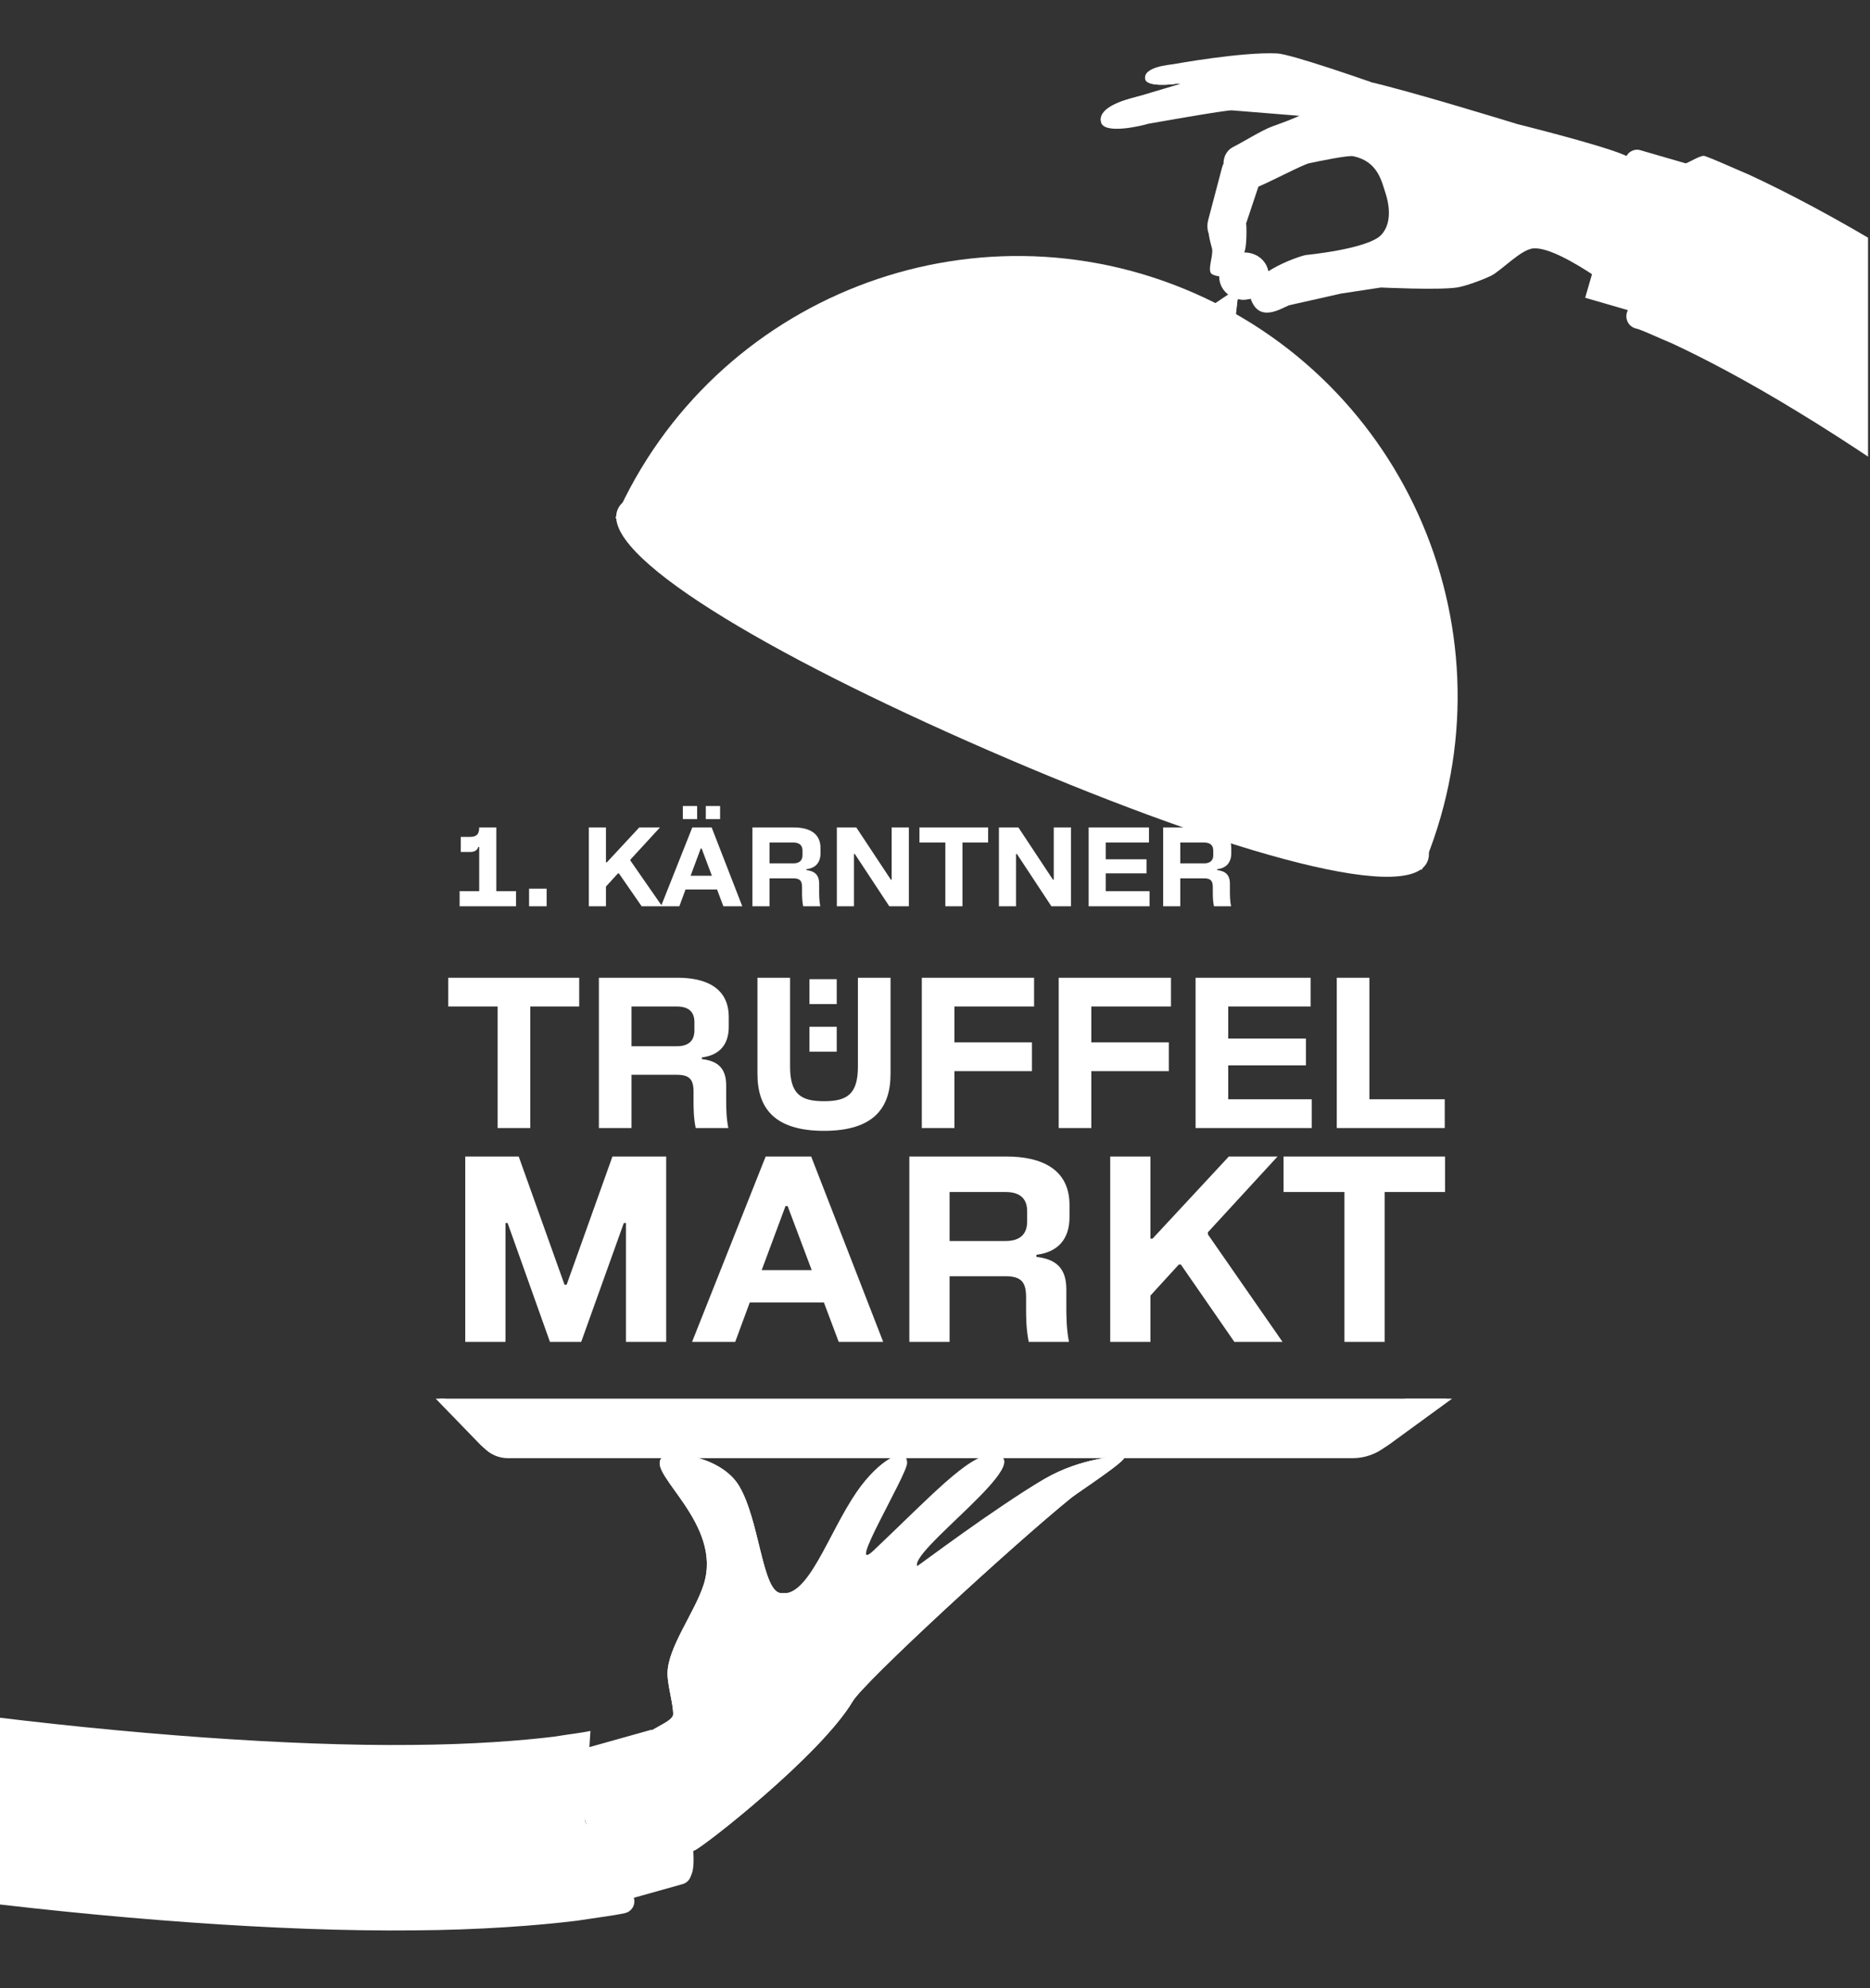 <?xml version="1.0" encoding="UTF-8" standalone="no"?>
<svg xmlns="http://www.w3.org/2000/svg" xmlns:xlink="http://www.w3.org/1999/xlink" xmlns:serif="http://www.serif.com/" width="100%" height="100%" viewBox="0 0 1750 1860" version="1.1" xml:space="preserve" style="fill-rule:evenodd;clip-rule:evenodd;stroke-linejoin:round;stroke-miterlimit:2;">
    <rect x="0" y="0" width="1750" height="1860" fill="#333333" stroke="none"/>
    <g transform="matrix(4.167,0,0,4.167,0,-174.238)">
        <clipPath id="_clip1">
            <rect x="0" y="43.598" width="419.528" height="462.619" clip-rule="nonzero"></rect>
        </clipPath>
        <g clip-path="url(#_clip1)">
            <g transform="matrix(1,0,0,1,203.717,457.044)">
                <path d="M0,-86.739C0,-84.084 -14.071,-60.933 -7.461,-67.182C4.974,-78.938 13.801,-88.64 18.991,-88.641C31.425,-88.643 -1.13,-66.053 2.487,-63.34C3.094,-62.884 19.459,-76.524 30.747,-83.122C39.053,-87.977 47.919,-88.434 48.699,-88.132C49.927,-87.656 38.38,-80.177 36.851,-78.938C23.738,-68.313 -9.623,-37.625 -12.208,-33.27C-19.346,-21.246 -45.51,-0.754 -47.703,0.19C-57.047,4.211 -58.498,-15.66 -58.555,-25.357C-58.564,-26.884 -52.563,-28.543 -52.533,-30.341C-52.496,-32.541 -53.807,-36.868 -53.807,-39.487C-53.807,-45.317 -47.631,-53.26 -45.658,-59.548C-41.419,-73.058 -58.103,-84.138 -55.239,-87.756C-53.58,-89.853 -41.805,-88.38 -37.756,-81.651C-33.198,-74.078 -32.568,-58.446 -28.562,-57.575C-22.232,-56.199 -17.843,-70.784 -11.304,-80.296C-6.33,-87.53 0,-90.95 0,-86.739" style="fill:white;fill-rule:nonzero;"></path>
            </g>
            <g transform="matrix(-0.262,-0.965,-0.965,0.262,148.282,443.905)">
                <path d="M-3.495,-4.568C-12.877,-4.567 -20.482,-2.946 -20.482,-0.946C-20.482,1.053 -12.877,2.674 -3.495,2.674C5.887,2.673 13.493,1.052 13.492,-0.948C13.492,-2.947 5.886,-4.569 -3.495,-4.568" style="fill:white;fill-rule:nonzero;"></path>
            </g>
            <g transform="matrix(1,0,0,1,252.416,459.534)">
                <path d="M0,-90.621C-0.78,-90.923 -9.646,-90.466 -17.952,-85.611C-29.24,-79.013 -46.386,-66.008 -46.432,-66.12C-54.706,-61.07 -76.333,-59.862 -77.261,-60.064C-81.267,-60.935 -81.897,-76.567 -86.455,-84.141C-90.504,-90.869 -102.279,-92.343 -103.938,-90.246C-106.802,-86.628 -90.118,-75.547 -94.357,-62.037C-96.33,-55.749 -102.506,-47.806 -102.506,-41.977C-102.506,-39.357 -101.195,-35.03 -101.232,-32.83C-101.262,-31.032 -107.263,-29.374 -107.254,-27.847C-107.197,-18.149 -105.746,1.722 -96.402,-2.3C-94.209,-3.243 -68.045,-23.735 -60.908,-35.759C-58.323,-40.114 -24.961,-70.802 -11.848,-81.428C-10.319,-82.666 1.228,-90.146 0,-90.621" style="fill:white;fill-rule:nonzero;"></path>
            </g>
            <g transform="matrix(1,0,0,1,155.163,437.826)">
                <path d="M0,23.704C0.399,25.125 -0.43,26.601 -1.852,26.999L-16.325,31.059C-17.49,31.385 -18.699,30.706 -19.026,29.541L-27.958,-2.308L-8.802,-7.681L0,23.704Z" style="fill:white;fill-rule:nonzero;"></path>
            </g>
            <g transform="matrix(0,-1,-1,0,146.801,459.739)">
                <path d="M-1.639,-1.639C-2.544,-1.639 -3.278,-0.905 -3.278,0C-3.278,0.905 -2.544,1.639 -1.639,1.639C-0.734,1.639 0,0.905 0,0C0,-0.905 -0.734,-1.639 -1.639,-1.639" style="fill:white;fill-rule:nonzero;"></path>
            </g>
            <g transform="matrix(1,0,0,1,142.028,398.335)">
                <path d="M0,68.89C0.489,69.638 0.577,70.579 0.234,71.405C-0.109,72.23 -0.838,72.833 -1.714,73.014C-4.274,73.576 -7.819,73.992 -12.445,74.71C-21.534,75.824 -34.251,76.782 -49.132,76.884C-78.925,77.186 -117.567,74.313 -155.782,69.389C-194.019,64.525 -231.828,49.78 -260.288,43.513C-274.536,40.389 -286.43,37.384 -295.135,34.76C-297.363,34.049 -299.353,33.415 -301.083,32.863C-302.955,32.18 -304.546,31.599 -305.837,31.128C-306.423,30.929 -307.225,30.557 -307.793,30.314C-308.388,30.049 -308.889,29.827 -309.293,29.647C-310.097,29.282 -310.512,29.093 -310.512,29.093L-292.183,-8.296C-292.183,-8.296 -291.637,-8.064 -290.613,-7.629C-289.818,-7.34 -288.838,-6.982 -287.686,-6.562C-286.35,-6.137 -284.815,-5.649 -283.096,-5.101C-275.932,-2.937 -264.864,-0.114 -251.36,2.842C-224.33,8.801 -187.455,23.391 -150.532,28.081C-113.616,32.852 -76.549,35.538 -49.504,35.246C-35.97,35.151 -25.05,34.292 -17.69,33.402C-14.133,32.823 -11.197,32.511 -9.424,32.094C-9.418,32.093 -10.42,47.515 -10.681,51.53C-10.721,52.143 -10.561,52.753 -10.225,53.267L0,68.89Z" style="fill:white;fill-rule:nonzero;"></path>
            </g>
            <g transform="matrix(1,0,0,1,304.719,355.84)">
                <path d="M0,12.563L-191.375,12.563C-193.486,12.563 -195.499,11.73 -196.914,10.269L-206.865,0L21.389,0L7.408,10.185C5.293,11.726 2.685,12.563 0,12.563" style="fill:white;fill-rule:nonzero;"></path>
            </g>
            <g transform="matrix(1,0,0,1,315.594,369.2)">
                <path d="M0,-13.36L-7.651,-7.381C-9.748,-5.742 -12.333,-4.852 -14.994,-4.852L-204.695,-4.852C-206.787,-4.852 -208.782,-5.738 -210.185,-7.291L-215.667,-13.36L-216.888,-13.36L-207.025,-2.439C-205.622,-0.886 -203.627,0 -201.534,0L-11.834,0C-9.172,0 -6.587,-0.89 -4.49,-2.529L9.368,-13.36L0,-13.36Z" style="fill:white;fill-rule:nonzero;"></path>
            </g>
            <g transform="matrix(1,0,0,1,319.309,85.811)">
                <path d="M0,151.296C21.447,101.395 -1.422,43.483 -51.269,21.741C-101.116,0 -159.118,22.64 -181.099,72.308L0,151.296Z" style="fill:white;fill-rule:nonzero;"></path>
            </g>
            <g transform="matrix(0.44,0.898,0.898,-0.44,161.973,97.962)">
                <path d="M51.307,-22.048C41.42,-21.951 20.917,53.302 55.33,83.593C53.966,82.577 52.552,81.595 51.307,80.4C21.957,52.222 22.212,2.151 45.721,-30.466C45.721,-30.466 51.57,-22.05 51.307,-22.048" style="fill:white;fill-rule:nonzero;"></path>
            </g>
            <g transform="matrix(0.399,-0.917,-0.917,-0.399,302.173,128.099)">
                <path d="M-90.929,-59.624C-101.847,-59.624 -107.358,-13.782 -107.358,40.976C-107.358,95.734 -101.847,138.672 -90.929,138.672C-80.012,138.672 -71.161,94.282 -71.161,39.524C-71.161,-15.234 -80.011,-59.624 -90.929,-59.624" style="fill:white;fill-rule:nonzero;"></path>
            </g>
            <g transform="matrix(-0.224,-0.975,-0.975,0.224,276.931,98.774)">
                <path d="M-5.426,-6.815C-8.336,-6.815 -10.695,-4.323 -10.695,-1.248C-10.695,1.827 -8.336,4.319 -5.426,4.32C-2.517,4.32 -0.158,1.827 -0.157,-1.247C-0.157,-4.322 -2.516,-6.815 -5.426,-6.815" style="fill:white;fill-rule:nonzero;"></path>
            </g>
            <g transform="matrix(-0.867,-0.499,-0.499,0.867,274.151,106.536)">
                <path d="M-6.643,5.241L0.247,5.241L-2.585,-0.518L-4.171,-0.518L-6.643,5.241Z" style="fill:white;fill-rule:nonzero;"></path>
            </g>
            <g transform="matrix(1,0,0,1,281.747,112.52)">
                <path d="M0,-13.521C0.84,-12.825 1.462,-11.879 1.72,-10.756C2.372,-7.921 0.472,-5.063 -2.525,-4.374C-3.417,-4.169 -4.305,-4.183 -5.131,-4.374L-5.547,-0.822L-5.514,-0.795C-5.309,-0.614 -5.158,-0.484 -4.991,-0.372C-4.724,-0.279 -4.467,-0.159 -4.218,0L-3.801,-3.563C-2.975,-3.373 -2.087,-3.358 -1.195,-3.563C1.802,-4.252 3.702,-7.11 3.05,-9.945C2.67,-11.601 1.501,-12.878 0,-13.521" style="fill:white;fill-rule:nonzero;"></path>
            </g>
            <g transform="matrix(1,0,0,1,305.024,121.407)">
                <path d="M0,91.725C9.383,88.608 4.567,11.716 -37.462,-6.596C-35.852,-6.046 -34.206,-5.543 -32.656,-4.786C3.907,13.062 19.819,60.076 7.414,98.321" style="fill:white;fill-rule:nonzero;"></path>
            </g>
            <g transform="matrix(-0.645,-0.764,-0.764,0.645,190.435,130.942)">
                <path d="M-18.887,-46.831C-7.9,-28.81 -6.887,-4.61 -19.036,12.805C-18.983,12.698 -18.928,12.59 -18.887,12.473C-10.604,-11.194 -14.414,-37.567 -21.62,-50.856C-19.57,-47.827 -19.362,-47.609 -18.887,-46.831" style="fill:white;fill-rule:nonzero;"></path>
            </g>
            <g transform="matrix(1,0,0,1,308.878,56.217)">
                <path d="M0,7.258C0.342,5.599 -0.415,4.041 -1.691,3.778C-1.691,3.778 -18.932,-2.258 -22.049,-2.409C-29.966,-2.79 -45.256,-0.013 -45.256,-0.013C-46.184,0.164 -51.903,0.524 -51.719,3.209C-51.578,5.246 -45.519,4.555 -44.591,4.378C-44.591,4.378 -23.296,5.583 -22.422,5.763L-2.93,9.785C-1.654,10.048 -0.342,8.917 0,7.258" style="fill:white;fill-rule:nonzero;"></path>
            </g>
            <g transform="matrix(1,0,0,1,306.653,59.458)">
                <path d="M0,5.254L-19.491,1.232C-20.366,1.052 -41.661,-0.153 -41.661,-0.153C-42.589,0.024 -48.648,0.715 -48.788,-1.323L-48.774,-1.538C-49.228,-1.139 -49.509,-0.648 -49.466,-0.029C-49.326,2.009 -43.267,1.318 -42.339,1.141C-42.339,1.141 -21.044,2.346 -20.17,2.526L-0.678,6.548C0.507,6.792 1.712,5.828 2.154,4.362C1.576,5.049 0.782,5.415 0,5.254" style="fill:white;fill-rule:nonzero;"></path>
            </g>
            <g transform="matrix(1,0,0,1,309.577,64.968)">
                <path d="M0,-0.225C0.201,-2.701 -1.181,-4.833 -3.085,-4.988L-32.177,-7.345C-32.683,-7.386 -33.173,-7.28 -33.626,-7.061L-53.496,-1.628C-54.814,-1.204 -63.075,0.345 -62.325,4.22C-61.755,7.161 -53.06,5.068 -51.741,4.644C-51.741,4.644 -34.209,1.516 -32.904,1.622L-3.812,3.979C-1.907,4.133 -0.201,2.251 0,-0.225" style="fill:white;fill-rule:nonzero;"></path>
            </g>
            <g transform="matrix(1,0,0,1,279.327,93.998)">
                <path d="M0,4.735C-1.199,6.788 -3.204,11.22 -7.03,9.431C-8.398,8.791 -6.815,5.492 -7.116,3.662C-7.116,3.662 -7.741,1.434 -7.812,0.669C-7.881,-0.077 -7.683,-2.326 -7.683,-2.326C-7.984,-4.156 -6.745,-5.883 -4.915,-6.184C-3.086,-6.485 -1.358,-5.246 -1.057,-3.416L0.57,-1.759C0.57,-1.759 0.822,3.328 0,4.735" style="fill:white;fill-rule:nonzero;"></path>
            </g>
            <g transform="matrix(1,0,0,1,255.929,61.837)">
                <path d="M0,2.544C0,2.544 19.667,-3.115 21.318,-3.173L50.41,-0.816C52.279,-0.664 53.64,1.392 53.501,3.808C53.572,3.518 53.621,3.216 53.646,2.904C53.847,0.428 52.466,-1.704 50.561,-1.858C50.561,-1.858 28.527,-4.496 21.147,-4.388C19.26,-4.361 0.151,1.501 0.151,1.501C-1.132,1.914 -8.983,3.392 -8.717,7.04C-7.614,4.146 -1.153,2.915 0,2.544" style="fill:white;fill-rule:nonzero;"></path>
            </g>
            <g transform="matrix(1,0,0,1,368.841,65.769)">
                <path d="M0,42.154C2.057,38.652 3.762,34.966 5.757,31.432C7.824,27.769 10.178,24.243 12.403,20.657C7.455,17.327 -0.008,12.515 -4.334,10.729C-10.03,8.378 -28.025,3.921 -28.025,3.921C-28.025,3.921 -53.367,-3.896 -62.004,-5.739C-65.312,-6.445 -71.912,-1.612 -74.455,0.537C-76.097,1.923 -80.243,3.39 -83.119,4.431C-85.445,5.273 -89.671,7.93 -91.884,9.039C-93.235,9.716 -94.069,11.109 -94.062,12.777C-94.205,13.076 -94.324,13.393 -94.412,13.727L-97.503,25.446C-98.172,27.982 -96.909,30.514 -94.682,31.101C-92.455,31.688 -90.108,30.109 -89.439,27.573L-86.226,17.947C-83.599,16.875 -76.201,12.984 -74.825,12.694C-73.001,12.308 -66.111,10.867 -64.931,11.116C-59.408,12.28 -58.579,16.647 -57.598,19.682C-57.101,21.22 -55.938,25.917 -58.648,28.79C-61.651,31.973 -75.561,33.3 -75.561,33.3C-77.777,33.744 -89.12,37.836 -88.031,42.907C-86.22,48.599 -81.424,45.453 -79.343,44.583L-67.657,41.954L-58.709,40.593C-58.709,40.593 -45.891,41.214 -41.678,40.598C-39.681,40.306 -35.861,38.859 -34.04,37.99C-31.687,36.867 -27.227,31.931 -24.357,31.801C-17.821,31.505 -1.57,44.671 -1.57,44.671C-0.999,43.834 -0.481,42.972 0,42.154" style="fill:white;fill-rule:nonzero;"></path>
            </g>
            <g transform="matrix(1,0,0,1,365.076,111.974)">
                <path d="M0,-34.613C0.411,-36.031 1.894,-36.847 3.311,-36.436L17.749,-32.25C18.911,-31.913 19.579,-30.698 19.242,-29.536L10.031,2.234L-9.077,-3.307L0,-34.613Z" style="fill:white;fill-rule:nonzero;"></path>
            </g>
            <g transform="matrix(-0.527,0.85,0.85,0.527,363.797,105.103)">
                <path d="M1.393,-2.503C0.487,-2.502 -0.247,-1.769 -0.246,-0.864C-0.246,0.042 0.488,0.775 1.393,0.775C2.298,0.775 3.032,0.041 3.032,-0.864C3.032,-1.769 2.298,-2.502 1.393,-2.503" style="fill:white;fill-rule:nonzero;"></path>
            </g>
            <g transform="matrix(1,0,0,1,377.366,295.749)">
                <path d="M0,-215.843C0.263,-216.547 0.816,-217.103 1.518,-217.371C2.22,-217.639 4.839,-219.246 5.504,-218.897C7.976,-218.024 11.207,-216.507 15.515,-214.677C23.825,-210.829 35.134,-204.934 47.83,-197.172C73.3,-181.713 104.613,-158.888 134.481,-134.547C164.4,-110.245 188.743,-77.774 209.616,-57.437C220.073,-47.267 228.593,-38.44 234.603,-31.619C236.122,-29.84 237.477,-28.252 238.656,-26.87C239.886,-25.302 240.931,-23.969 241.779,-22.888C242.172,-22.41 242.657,-21.671 243.012,-21.165C243.378,-20.626 243.686,-20.173 243.935,-19.807C244.424,-19.073 244.677,-18.693 244.677,-18.693L209.384,3.403C209.384,3.403 209.042,2.917 208.401,2.007C207.879,1.342 207.235,0.522 206.478,-0.443C205.567,-1.508 204.521,-2.733 203.349,-4.105C198.405,-9.723 190.49,-17.959 180.578,-27.594C160.757,-46.914 137.126,-78.761 108.232,-102.223C79.387,-125.748 49.312,-147.583 26.183,-161.602C14.635,-168.66 4.904,-173.69 -1.819,-176.817C-5.146,-178.202 -7.805,-179.485 -9.53,-180.066C-9.53,-180.066 -9.703,-180.109 -9.972,-180.177C-10.755,-180.375 -11.417,-180.897 -11.792,-181.612C-12.168,-182.327 -12.223,-183.17 -11.94,-183.927L0,-215.843Z" style="fill:white;fill-rule:nonzero;"></path>
            </g>
        </g>
    </g>
    <g transform="matrix(4.167,0,0,4.167,435.388,1082.01)">
        <path d="M0,41.619L9.037,41.619L9.037,14.924L9.513,14.924L19.026,41.619L26.041,41.619L35.614,14.924L36.089,14.924L36.089,41.619L45.127,41.619L45.127,0L33.057,0L22.771,28.777L22.296,28.777L12.01,0L0,0L0,41.619ZM50.938,41.619L60.629,41.619L63.899,32.76L80.547,32.76L83.876,41.619L93.865,41.619L77.693,0L67.466,0L50.938,41.619ZM66.575,25.507L71.926,11.118L72.401,11.118L77.812,25.507L66.575,25.507ZM99.736,41.619L108.773,41.619L108.773,26.874L121.258,26.874C124.766,26.874 125.955,28.063 125.955,31.571L125.955,34.068C125.955,36.03 125.955,38.646 126.55,41.619L135.587,41.619C134.993,38.646 134.993,35.673 134.993,33.355L134.993,29.787C134.993,24.853 132.436,23.009 128.274,22.534L128.274,22.058C133.149,21.464 135.706,18.491 135.706,13.616L135.706,10.881C135.706,2.616 129.106,0 121.556,0L99.736,0L99.736,41.619ZM108.773,18.967L108.773,7.967L121.377,7.967C124.766,7.967 126.193,9.632 126.193,12.248L126.193,14.626C126.193,17.242 124.766,18.967 121.377,18.967L108.773,18.967ZM153.884,31.214L160.246,24.258L160.721,24.258L172.731,41.619L183.552,41.619L166.786,17.48L166.786,17.005L182.423,0L171.483,0L154.36,18.431L153.884,18.431L153.884,0L144.847,0L144.847,41.619L153.884,41.619L153.884,31.214ZM197.45,41.619L206.487,41.619L206.487,7.967L220.043,7.967L220.043,0L183.776,0L183.776,7.967L197.45,7.967L197.45,41.619Z" style="fill:white;fill-rule:nonzero;"></path>
    </g>
    <g transform="matrix(4.167,0,0,4.167,465.698,917.352)">
        <path d="M0,33.118L7.327,33.118L7.327,5.833L18.319,5.833L18.319,-0.627L-11.088,-0.627L-11.088,5.833L0,5.833L0,33.118ZM22.74,33.118L30.067,33.118L30.067,21.163L40.19,21.163C43.035,21.163 43.999,22.127 43.999,24.971L43.999,26.996C43.999,28.587 43.999,30.708 44.481,33.118L51.808,33.118C51.326,30.708 51.326,28.297 51.326,26.417L51.326,23.525C51.326,19.524 49.253,18.029 45.879,17.644L45.879,17.258C49.832,16.776 51.905,14.365 51.905,10.412L51.905,8.195C51.905,1.494 46.554,-0.627 40.431,-0.627L22.74,-0.627L22.74,33.118ZM30.067,14.751L30.067,5.833L40.287,5.833C43.035,5.833 44.192,7.183 44.192,9.304L44.192,11.232C44.192,13.353 43.035,14.751 40.287,14.751L30.067,14.751ZM73.295,33.745C84.479,33.745 88.239,28.587 88.239,20.97L88.239,-0.627L80.912,-0.627L80.912,19.331C80.912,25.598 78.405,27.092 73.295,27.092C68.185,27.092 65.678,25.598 65.678,19.331L65.678,-0.627L58.351,-0.627L58.351,20.97C58.351,28.587 62.111,33.745 73.295,33.745M95.264,33.118L102.591,33.118L102.591,20.343L119.994,20.343L119.994,13.883L102.591,13.883L102.591,5.833L120.476,5.833L120.476,-0.627L95.264,-0.627L95.264,33.118ZM126.006,33.118L133.333,33.118L133.333,20.343L150.736,20.343L150.736,13.883L133.333,13.883L133.333,5.833L151.218,5.833L151.218,-0.627L126.006,-0.627L126.006,33.118ZM156.748,33.118L182.828,33.118L182.828,26.658L164.076,26.658L164.076,19.042L181.527,19.042L181.527,13.016L164.076,13.016L164.076,5.833L182.587,5.833L182.587,-0.627L156.748,-0.627L156.748,33.118ZM188.455,33.118L212.703,33.118L212.703,26.658L195.782,26.658L195.782,-0.627L188.455,-0.627L188.455,33.118Z" style="fill:white;fill-rule:nonzero;"></path>
    </g>
    <g transform="matrix(4.167,0,0,4.167,430.125,754.107)">
        <path d="M0,22.5L12.666,22.5L12.666,19.112L8.241,19.112L8.241,4.804L4.399,4.804C4.399,6.346 3.817,6.927 2.275,6.927L0.253,6.927L0.253,10.315L2.275,10.315C3.211,10.315 3.919,10.062 4.197,9.177L4.399,9.177L4.399,19.112L0,19.112L0,22.5ZM15.598,22.5L19.542,22.5L19.542,18.556L15.598,18.556L15.598,22.5ZM32.864,18.076L35.569,15.118L35.771,15.118L40.878,22.5L45.479,22.5L38.35,12.236L38.35,12.034L44.999,4.804L40.347,4.804L33.066,12.641L32.864,12.641L32.864,4.804L29.021,4.804L29.021,22.5L32.864,22.5L32.864,18.076ZM45.227,22.5L49.347,22.5L50.738,18.733L57.816,18.733L59.232,22.5L63.479,22.5L56.603,4.804L52.255,4.804L45.227,22.5ZM50.131,2.933L53.342,2.933L53.342,0L50.131,0L50.131,2.933ZM51.875,15.649L54.151,9.531L54.353,9.531L56.653,15.649L51.875,15.649ZM55.288,2.933L58.499,2.933L58.499,0L55.288,0L55.288,2.933ZM65.754,22.5L69.597,22.5L69.597,16.23L74.906,16.23C76.397,16.23 76.903,16.736 76.903,18.228L76.903,19.289C76.903,20.124 76.903,21.236 77.156,22.5L80.999,22.5C80.746,21.236 80.746,19.972 80.746,18.986L80.746,17.469C80.746,15.371 79.659,14.587 77.889,14.385L77.889,14.183C79.962,13.93 81.049,12.666 81.049,10.593L81.049,9.43C81.049,5.916 78.243,4.804 75.032,4.804L65.754,4.804L65.754,22.5ZM69.597,12.868L69.597,8.191L74.956,8.191C76.397,8.191 77.004,8.899 77.004,10.011L77.004,11.023C77.004,12.135 76.397,12.868 74.956,12.868L69.597,12.868ZM84.715,22.5L88.557,22.5L88.557,10.77L88.76,10.77L96.495,22.5L100.894,22.5L100.894,4.804L97.026,4.804L97.026,16.534L96.849,16.534L89.088,4.804L84.715,4.804L84.715,22.5ZM109.085,22.5L112.928,22.5L112.928,8.191L118.692,8.191L118.692,4.804L103.271,4.804L103.271,8.191L109.085,8.191L109.085,22.5ZM121.118,22.5L124.961,22.5L124.961,10.77L125.163,10.77L132.899,22.5L137.298,22.5L137.298,4.804L133.43,4.804L133.43,16.534L133.253,16.534L125.492,4.804L121.118,4.804L121.118,22.5ZM141.267,22.5L154.944,22.5L154.944,19.112L145.109,19.112L145.109,15.118L154.261,15.118L154.261,11.958L145.109,11.958L145.109,8.191L154.817,8.191L154.817,4.804L141.267,4.804L141.267,22.5ZM158.002,22.5L161.845,22.5L161.845,16.23L167.154,16.23C168.646,16.23 169.151,16.736 169.151,18.228L169.151,19.289C169.151,20.124 169.151,21.236 169.404,22.5L173.247,22.5C172.994,21.236 172.994,19.972 172.994,18.986L172.994,17.469C172.994,15.371 171.907,14.587 170.137,14.385L170.137,14.183C172.21,13.93 173.297,12.666 173.297,10.593L173.297,9.43C173.297,5.916 170.491,4.804 167.28,4.804L158.002,4.804L158.002,22.5ZM161.845,12.868L161.845,8.191L167.205,8.191C168.646,8.191 169.252,8.899 169.252,10.011L169.252,11.023C169.252,12.135 168.646,12.868 167.205,12.868L161.845,12.868Z" style="fill:white;fill-rule:nonzero;"></path>
    </g>
    <g transform="matrix(4.167,0,0,4.167,0,-450.854)">
        <rect x="181.79" y="328.036" width="6.122" height="5.592" style="fill:white;"></rect>
    </g>
    <g transform="matrix(4.167,0,0,4.167,0,-361.788)">
        <rect x="181.79" y="317.348" width="6.122" height="5.592" style="fill:white;"></rect>
    </g>
</svg>
